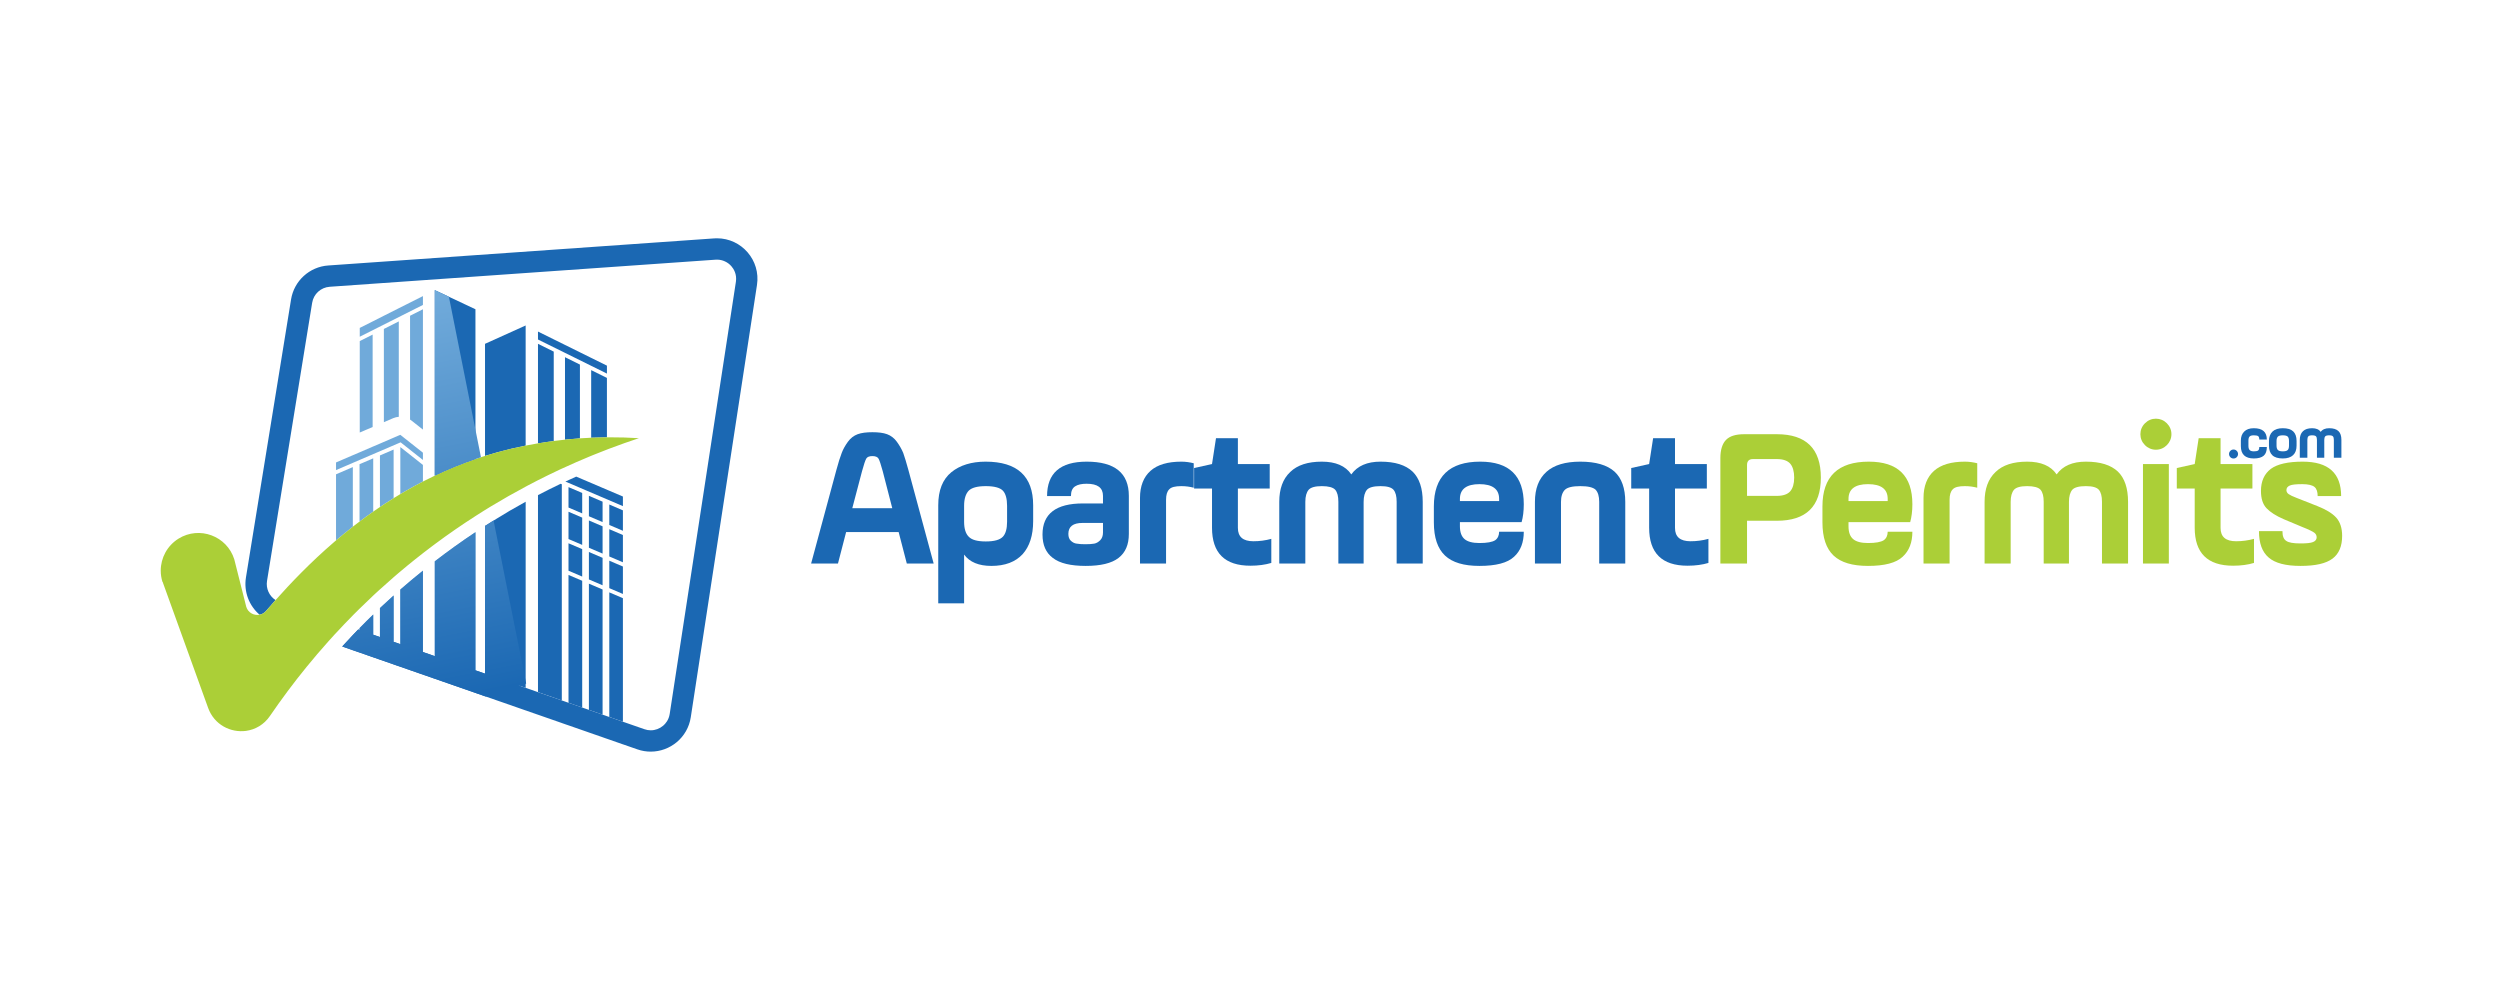 <?xml version="1.0" encoding="UTF-8" standalone="no"?>
<!DOCTYPE svg PUBLIC "-//W3C//DTD SVG 1.1//EN" "http://www.w3.org/Graphics/SVG/1.1/DTD/svg11.dtd">
<svg width="100%" height="100%" viewBox="0 0 2000 792" version="1.1" xmlns="http://www.w3.org/2000/svg" xmlns:xlink="http://www.w3.org/1999/xlink" xml:space="preserve" xmlns:serif="http://www.serif.com/" style="fill-rule:evenodd;clip-rule:evenodd;stroke-linejoin:round;stroke-miterlimit:2;">
    <g transform="matrix(1.23,0,0,1.23,-3476.09,-1307.13)">
        <path d="M3413.55,1357.28C3412.52,1354.82 3411.09,1352.36 3409.41,1350.03C3407.73,1347.7 3405.53,1346.02 3403.07,1345.12C3400.61,1344.21 3397.38,1343.82 3393.49,1343.82C3389.61,1343.82 3386.38,1344.21 3383.92,1345.12C3381.46,1346.02 3379.26,1347.7 3377.58,1350.03C3375.89,1352.36 3374.47,1354.82 3373.56,1357.28C3372.53,1359.87 3371.37,1363.62 3370.07,1368.41L3353.64,1429.23L3371.11,1429.23L3376.41,1408.78L3410.58,1408.78L3415.88,1429.23L3433.35,1429.23L3416.92,1368.41C3415.62,1363.62 3414.46,1359.87 3413.55,1357.28ZM3389.48,1361.03C3390.13,1359.87 3391.55,1359.35 3393.49,1359.35C3395.43,1359.35 3396.86,1359.87 3397.51,1361.03C3398.15,1362.2 3399.06,1364.91 3400.22,1369.18L3406.43,1393.26L3380.42,1393.26L3386.76,1369.18C3387.93,1364.91 3388.84,1362.2 3389.48,1361.03Z" style="fill:rgb(27,104,179);fill-rule:nonzero;"/>
        <path d="M3453.15,1455.11L3453.15,1423.41C3456.77,1428.33 3462.73,1430.78 3470.88,1430.78C3479.81,1430.78 3486.54,1428.19 3491.2,1423.15C3495.72,1418.1 3498.06,1410.98 3498.06,1401.67L3498.06,1391.31C3498.06,1372.42 3487.7,1362.97 3467.13,1362.97C3457.94,1362.97 3450.43,1365.3 3444.87,1369.83C3439.17,1374.49 3436.33,1381.61 3436.33,1391.31L3436.33,1455.11L3453.15,1455.11ZM3478.39,1411.76C3476.44,1413.83 3472.82,1414.87 3467.26,1414.87C3461.69,1414.87 3458.07,1413.83 3456.13,1411.76C3454.18,1409.82 3453.15,1406.58 3453.15,1402.06L3453.15,1391.7C3453.15,1387.17 3454.18,1383.94 3456.13,1381.87C3458.07,1379.93 3461.69,1378.89 3467.26,1378.89C3472.82,1378.89 3476.57,1379.93 3478.39,1381.87C3480.2,1383.81 3481.1,1387.17 3481.1,1391.7L3481.1,1402.06C3481.1,1406.58 3480.2,1409.82 3478.39,1411.76Z" style="fill:rgb(27,104,179);fill-rule:nonzero;"/>
        <path d="M3532.87,1362.97C3515.65,1362.97 3507.11,1370.48 3507.11,1385.36L3522.64,1385.36C3522.64,1382.26 3523.55,1380.18 3525.36,1379.02C3527.17,1377.86 3529.63,1377.34 3532.87,1377.34C3539.98,1377.34 3543.48,1379.93 3543.48,1385.23L3543.48,1390.15L3530.41,1390.15C3512.94,1390.15 3504.14,1396.88 3504.14,1410.34C3504.14,1417.19 3506.34,1422.24 3510.87,1425.61C3515.39,1429.1 3522.51,1430.78 3532.22,1430.78C3541.92,1430.78 3549.04,1429.1 3553.57,1425.61C3558.1,1422.11 3560.3,1416.94 3560.3,1409.95L3560.3,1385.23C3560.3,1370.35 3551.11,1362.97 3532.87,1362.97ZM3541.66,1414.09C3540.5,1415.25 3539.21,1416.03 3537.78,1416.29C3536.36,1416.55 3534.42,1416.68 3531.96,1416.68C3529.63,1416.68 3527.82,1416.55 3526.39,1416.29C3524.97,1416.16 3523.81,1415.51 3522.64,1414.48C3521.48,1413.44 3520.96,1411.89 3520.96,1409.95C3520.96,1405.16 3524.07,1402.83 3530.15,1402.83L3543.48,1402.83L3543.48,1409.04C3543.48,1411.24 3542.83,1412.92 3541.66,1414.09Z" style="fill:rgb(27,104,179);fill-rule:nonzero;"/>
        <path d="M3586.57,1380.96C3587.86,1379.54 3590.45,1378.89 3594.46,1378.89C3597.44,1378.89 3600.03,1379.28 3602.49,1379.93L3602.49,1364.01C3599.9,1363.36 3597.18,1362.97 3594.46,1362.97C3585.66,1362.97 3578.93,1364.91 3574.41,1368.93C3569.88,1372.94 3567.55,1378.89 3567.55,1386.53L3567.55,1429.23L3584.5,1429.23L3584.5,1387.82C3584.5,1384.58 3585.15,1382.38 3586.57,1380.96Z" style="fill:rgb(27,104,179);fill-rule:nonzero;"/>
        <path d="M3614.39,1380.44L3614.39,1405.94C3614.39,1422.37 3622.67,1430.65 3639.37,1430.65C3644.54,1430.65 3649.07,1430.01 3652.96,1428.84L3652.96,1413.18C3649.2,1414.22 3645.32,1414.74 3641.31,1414.74C3634.58,1414.74 3631.22,1411.89 3631.22,1406.07L3631.22,1380.44L3651.92,1380.44L3651.92,1364.53L3631.22,1364.53L3631.22,1347.7L3616.98,1347.7L3614.39,1364.53L3602.74,1367.11L3602.74,1380.44L3614.39,1380.44Z" style="fill:rgb(27,104,179);fill-rule:nonzero;"/>
        <path d="M3677.28,1381.22C3678.71,1379.67 3681.56,1378.89 3685.83,1378.89C3690.1,1378.89 3693.07,1379.67 3694.5,1381.22C3695.92,1382.9 3696.57,1385.49 3696.57,1389.11L3696.57,1429.23L3713,1429.23L3713,1389.11C3713,1385.49 3713.78,1382.9 3715.2,1381.22C3716.62,1379.67 3719.6,1378.89 3724,1378.89C3728.27,1378.89 3730.99,1379.67 3732.41,1381.22C3733.84,1382.9 3734.48,1385.49 3734.48,1389.11L3734.48,1429.23L3751.44,1429.23L3751.44,1389.11C3751.44,1380.31 3749.24,1373.71 3744.84,1369.44C3740.31,1365.17 3733.45,1362.97 3724,1362.97C3715.33,1362.97 3708.99,1365.69 3704.98,1371.26C3701.22,1365.69 3694.75,1362.97 3685.83,1362.97C3676.77,1362.97 3669.91,1365.17 3665.25,1369.7C3660.46,1374.23 3658.13,1380.7 3658.13,1389.11L3658.13,1429.23L3675.08,1429.23L3675.08,1389.11C3675.08,1385.49 3675.86,1382.9 3677.28,1381.22Z" style="fill:rgb(27,104,179);fill-rule:nonzero;"/>
        <path d="M3788.83,1362.97C3768.77,1362.97 3758.68,1372.68 3758.68,1392.09L3758.68,1402.44C3758.68,1412.41 3761.14,1419.53 3765.93,1424.05C3770.72,1428.58 3778.22,1430.78 3788.32,1430.78C3799.06,1430.78 3806.56,1428.84 3810.83,1424.83C3815.1,1420.95 3817.17,1415.51 3817.17,1408.53L3801.13,1408.53C3801.13,1410.98 3800.22,1412.92 3798.54,1414.09C3796.73,1415.25 3793.36,1415.9 3788.32,1415.9C3783.79,1415.9 3780.55,1415 3778.61,1413.31C3776.67,1411.63 3775.63,1408.91 3775.63,1405.03L3775.63,1402.31L3815.75,1402.31C3816.66,1399.08 3817.17,1395.2 3817.17,1390.67C3817.17,1372.16 3807.73,1362.97 3788.83,1362.97ZM3788.32,1377.6C3796.86,1377.6 3801.13,1380.83 3801.13,1387.17L3801.13,1388.6L3775.63,1388.6L3775.63,1387.17C3775.63,1380.83 3779.9,1377.6 3788.32,1377.6Z" style="fill:rgb(27,104,179);fill-rule:nonzero;"/>
        <path d="M3843.96,1381.22C3845.64,1379.67 3848.88,1378.89 3853.93,1378.89C3858.97,1378.89 3862.21,1379.67 3863.89,1381.22C3865.44,1382.9 3866.22,1385.49 3866.22,1389.11L3866.22,1429.23L3883.17,1429.23L3883.17,1389.11C3883.17,1380.31 3880.84,1373.71 3876.18,1369.44C3871.4,1365.17 3864.02,1362.97 3853.93,1362.97C3844.22,1362.97 3836.84,1365.17 3831.93,1369.57C3826.88,1374.1 3824.42,1380.57 3824.42,1389.11L3824.42,1429.23L3841.37,1429.23L3841.37,1389.11C3841.37,1385.49 3842.28,1382.9 3843.96,1381.22Z" style="fill:rgb(27,104,179);fill-rule:nonzero;"/>
        <path d="M3898.7,1380.44L3898.7,1405.94C3898.7,1422.37 3906.98,1430.65 3923.68,1430.65C3928.85,1430.65 3933.38,1430.01 3937.26,1428.84L3937.26,1413.18C3933.51,1414.22 3929.63,1414.74 3925.62,1414.74C3918.89,1414.74 3915.52,1411.89 3915.52,1406.07L3915.52,1380.44L3936.23,1380.44L3936.23,1364.53L3915.52,1364.53L3915.52,1347.7L3901.29,1347.7L3898.7,1364.53L3887.05,1367.11L3887.05,1380.44L3898.7,1380.44Z" style="fill:rgb(27,104,179);fill-rule:nonzero;"/>
        <path d="M3948.78,1348.74C3946.32,1351.2 3945.03,1355.21 3945.03,1360.64L3945.03,1429.23L3962.37,1429.23L3962.37,1401.41L3981.78,1401.41C4000.8,1401.41 4010.38,1392.09 4010.38,1373.33C4010.38,1354.56 4000.8,1345.12 3981.78,1345.12L3960.56,1345.12C3955.12,1345.12 3951.24,1346.28 3948.78,1348.74ZM3990.45,1364.27C3992.13,1366.21 3993.04,1369.31 3993.04,1373.33C3993.04,1377.34 3992.13,1380.31 3990.45,1382.26C3988.77,1384.2 3985.79,1385.23 3981.78,1385.23L3962.37,1385.23L3962.37,1365.17C3962.37,1362.59 3963.66,1361.29 3966.25,1361.29L3981.78,1361.29C3985.79,1361.29 3988.77,1362.33 3990.45,1364.27Z" style="fill:rgb(171,207,55);fill-rule:nonzero;"/>
        <path d="M4041.57,1362.97C4021.51,1362.97 4011.42,1372.68 4011.42,1392.09L4011.42,1402.44C4011.42,1412.41 4013.88,1419.53 4018.66,1424.05C4023.45,1428.58 4030.96,1430.78 4041.05,1430.78C4051.79,1430.78 4059.3,1428.84 4063.57,1424.83C4067.84,1420.95 4069.91,1415.51 4069.91,1408.53L4053.86,1408.53C4053.86,1410.98 4052.96,1412.92 4051.27,1414.09C4049.46,1415.25 4046.1,1415.9 4041.05,1415.9C4036.52,1415.9 4033.29,1415 4031.35,1413.31C4029.4,1411.63 4028.37,1408.91 4028.37,1405.03L4028.37,1402.31L4068.49,1402.31C4069.39,1399.08 4069.91,1395.2 4069.91,1390.67C4069.91,1372.16 4060.46,1362.97 4041.57,1362.97ZM4041.05,1377.6C4049.59,1377.6 4053.86,1380.83 4053.86,1387.17L4053.86,1388.6L4028.37,1388.6L4028.37,1387.17C4028.37,1380.83 4032.64,1377.6 4041.05,1377.6Z" style="fill:rgb(171,207,55);fill-rule:nonzero;"/>
        <path d="M4096.18,1380.96C4097.47,1379.54 4100.06,1378.89 4104.07,1378.89C4107.05,1378.89 4109.64,1379.28 4112.1,1379.93L4112.1,1364.01C4109.51,1363.36 4106.79,1362.97 4104.07,1362.97C4095.27,1362.97 4088.54,1364.91 4084.01,1368.93C4079.49,1372.94 4077.16,1378.89 4077.16,1386.53L4077.16,1429.23L4094.11,1429.23L4094.11,1387.82C4094.11,1384.58 4094.76,1382.38 4096.18,1380.96Z" style="fill:rgb(171,207,55);fill-rule:nonzero;"/>
        <path d="M4136.04,1381.22C4137.46,1379.67 4140.31,1378.89 4144.58,1378.89C4148.85,1378.89 4151.82,1379.67 4153.25,1381.22C4154.67,1382.9 4155.32,1385.49 4155.32,1389.11L4155.32,1429.23L4171.75,1429.23L4171.75,1389.11C4171.75,1385.49 4172.53,1382.9 4173.95,1381.22C4175.38,1379.67 4178.35,1378.89 4182.75,1378.89C4187.02,1378.89 4189.74,1379.67 4191.16,1381.22C4192.59,1382.9 4193.23,1385.49 4193.23,1389.11L4193.23,1429.23L4210.19,1429.23L4210.19,1389.11C4210.19,1380.31 4207.99,1373.71 4203.59,1369.44C4199.06,1365.17 4192.2,1362.97 4182.75,1362.97C4174.08,1362.97 4167.74,1365.69 4163.73,1371.26C4159.98,1365.69 4153.51,1362.97 4144.58,1362.97C4135.52,1362.97 4128.66,1365.17 4124,1369.7C4119.21,1374.23 4116.88,1380.7 4116.88,1389.11L4116.88,1429.23L4133.84,1429.23L4133.84,1389.11C4133.84,1385.49 4134.61,1382.9 4136.04,1381.22Z" style="fill:rgb(171,207,55);fill-rule:nonzero;"/>
        <path d="M4236.72,1429.23L4236.72,1364.53L4219.89,1364.53L4219.89,1429.23L4236.72,1429.23ZM4228.3,1355.21C4231.02,1355.21 4233.48,1354.17 4235.42,1352.23C4237.36,1350.29 4238.4,1347.83 4238.4,1345.12C4238.4,1342.4 4237.36,1339.94 4235.42,1338C4233.48,1336.06 4231.02,1335.02 4228.3,1335.02C4225.59,1335.02 4223.13,1336.06 4221.19,1338C4219.24,1339.94 4218.21,1342.4 4218.21,1345.12C4218.21,1347.83 4219.24,1350.29 4221.19,1352.23C4223.13,1354.17 4225.59,1355.21 4228.3,1355.21Z" style="fill:rgb(171,207,55);fill-rule:nonzero;"/>
        <path d="M4253.54,1380.44L4253.54,1405.94C4253.54,1422.37 4261.82,1430.65 4278.51,1430.65C4283.69,1430.65 4288.22,1430.01 4292.1,1428.84L4292.1,1413.18C4288.35,1414.22 4284.47,1414.74 4280.45,1414.74C4273.73,1414.74 4270.36,1411.89 4270.36,1406.07L4270.36,1380.44L4291.07,1380.44L4291.07,1364.53L4270.36,1364.53L4270.36,1347.7L4256.12,1347.7L4253.54,1364.53L4241.89,1367.11L4241.89,1380.44L4253.54,1380.44Z" style="fill:rgb(171,207,55);fill-rule:nonzero;"/>
        <path d="M4301.68,1425.35C4305.82,1428.97 4312.68,1430.78 4322.38,1430.78C4332.09,1430.78 4338.94,1429.23 4343.22,1426C4347.36,1422.89 4349.43,1417.97 4349.43,1411.24C4349.43,1406.2 4348.13,1402.18 4345.55,1399.34C4342.96,1396.49 4338.82,1394.03 4333.25,1391.83L4319.79,1386.53C4317.33,1385.62 4315.52,1384.71 4314.62,1384.07C4313.71,1383.42 4313.19,1382.51 4313.19,1381.48C4313.19,1380.06 4313.97,1379.15 4315.39,1378.5C4316.82,1377.86 4319.53,1377.6 4323.55,1377.6C4327.3,1377.6 4330.02,1378.24 4331.44,1379.41C4332.86,1380.57 4333.51,1382.64 4333.51,1385.36L4348.78,1385.36C4348.78,1370.48 4340.5,1362.97 4323.81,1362.97C4314.23,1362.97 4307.37,1364.53 4303.1,1367.63C4298.83,1370.87 4296.63,1375.65 4296.63,1382C4296.63,1386.91 4297.79,1390.67 4300.25,1393.26C4302.71,1395.84 4306.33,1398.17 4311.38,1400.37L4323.42,1405.42C4327.69,1407.1 4330.27,1408.4 4331.31,1409.17C4332.35,1409.95 4332.86,1410.98 4332.86,1412.15C4332.86,1413.57 4332.09,1414.61 4330.53,1415.25C4328.98,1415.9 4326.26,1416.16 4322.38,1416.16C4317.72,1416.16 4314.62,1415.64 4313.06,1414.48C4311.38,1413.44 4310.61,1411.37 4310.61,1408.14L4295.34,1408.14C4295.34,1416.03 4297.4,1421.73 4301.68,1425.35Z" style="fill:rgb(171,207,55);fill-rule:nonzero;"/>
        <path d="M4278.79,1360.93C4279.58,1360.93 4280.3,1360.63 4280.86,1360.07C4281.42,1359.5 4281.72,1358.79 4281.72,1358C4281.72,1357.21 4281.42,1356.5 4280.86,1355.94C4280.3,1355.37 4279.58,1355.07 4278.79,1355.07C4278.01,1355.07 4277.29,1355.37 4276.73,1355.94C4276.17,1356.5 4275.87,1357.21 4275.87,1358C4275.87,1358.79 4276.17,1359.5 4276.73,1360.07C4277.29,1360.63 4278.01,1360.93 4278.79,1360.93Z" style="fill:rgb(27,104,179);fill-rule:nonzero;"/>
        <path d="M4292.01,1360.89C4294.9,1360.89 4297.04,1360.29 4298.43,1359.09C4299.78,1357.92 4300.45,1356.05 4300.45,1353.46L4295.54,1353.46C4295.54,1354.58 4295.27,1355.34 4294.79,1355.71C4294.26,1356.09 4293.32,1356.27 4292.01,1356.27C4290.77,1356.27 4289.91,1356.01 4289.34,1355.49C4288.78,1354.96 4288.48,1354.02 4288.48,1352.71L4288.48,1349.33C4288.48,1347.98 4288.74,1347.04 4289.31,1346.55C4289.83,1346.06 4290.73,1345.84 4292.01,1345.84C4293.36,1345.84 4294.3,1346.03 4294.79,1346.36C4295.27,1346.7 4295.54,1347.45 4295.54,1348.58L4300.45,1348.58C4300.45,1343.66 4297.64,1341.22 4292.01,1341.22C4289.27,1341.22 4287.2,1341.93 4285.74,1343.4C4284.27,1344.86 4283.56,1346.81 4283.56,1349.25L4283.56,1352.86C4283.56,1358.23 4286.38,1360.89 4292.01,1360.89Z" style="fill:rgb(27,104,179);fill-rule:nonzero;"/>
        <path d="M4314.08,1355.37C4313.52,1355.97 4312.47,1356.27 4310.85,1356.27C4309.24,1356.27 4308.19,1355.97 4307.62,1355.37C4307.06,1354.81 4306.76,1353.87 4306.76,1352.56L4306.76,1349.55C4306.76,1348.24 4307.06,1347.3 4307.62,1346.7C4308.19,1346.14 4309.24,1345.84 4310.85,1345.84C4312.47,1345.84 4313.52,1346.14 4314.08,1346.7C4314.61,1347.3 4314.87,1348.24 4314.87,1349.55L4314.87,1352.56C4314.87,1353.87 4314.61,1354.81 4314.08,1355.37ZM4317.53,1358.75C4319.03,1357.33 4319.79,1355.26 4319.79,1352.56L4319.79,1349.55C4319.79,1346.74 4319.07,1344.67 4317.61,1343.29C4316.14,1341.9 4313.89,1341.22 4310.85,1341.22C4307.92,1341.22 4305.71,1341.93 4304.17,1343.36C4302.63,1344.83 4301.84,1346.89 4301.84,1349.55L4301.84,1352.56C4301.84,1355.37 4302.59,1357.44 4304.06,1358.83C4305.52,1360.21 4307.81,1360.89 4310.85,1360.89C4313.78,1360.89 4315.99,1360.18 4317.53,1358.75Z" style="fill:rgb(27,104,179);fill-rule:nonzero;"/>
        <path d="M4327.44,1346.51C4327.86,1346.06 4328.68,1345.84 4329.92,1345.84C4331.16,1345.84 4332.02,1346.06 4332.44,1346.51C4332.85,1347 4333.04,1347.75 4333.04,1348.8L4333.04,1360.44L4337.81,1360.44L4337.81,1348.8C4337.81,1347.75 4338.03,1347 4338.44,1346.51C4338.86,1346.06 4339.72,1345.84 4341,1345.84C4342.23,1345.84 4343.02,1346.06 4343.44,1346.51C4343.85,1347 4344.04,1347.75 4344.04,1348.8L4344.04,1360.44L4348.95,1360.44L4348.95,1348.8C4348.95,1346.25 4348.32,1344.34 4347.04,1343.1C4345.73,1341.86 4343.74,1341.22 4341,1341.22C4338.48,1341.22 4336.64,1342.01 4335.48,1343.62C4334.39,1342.01 4332.51,1341.22 4329.92,1341.22C4327.29,1341.22 4325.31,1341.86 4323.95,1343.17C4322.56,1344.49 4321.89,1346.36 4321.89,1348.8L4321.89,1360.44L4326.81,1360.44L4326.81,1348.8C4326.81,1347.75 4327.03,1347 4327.44,1346.51Z" style="fill:rgb(27,104,179);fill-rule:nonzero;"/>
    </g>
    <g transform="matrix(1.23,0,0,1.23,-4369.63,-985.751)">
        <path d="M4044.89,986.774L4001.83,1267.92C3999.8,1281.18 3988.37,1290.29 3975.79,1290.29C3972.92,1290.29 3969.99,1289.83 3967.09,1288.81L3958.96,1285.98L3958.33,1285.76L3957.69,1285.55L3948.83,1282.45L3947.56,1282.01L3945.73,1281.38L3945.09,1281.15L3944.48,1280.93L3935.56,1277.83L3934.3,1277.38L3932.48,1276.75L3931.22,1276.31L3922.3,1273.2L3921.67,1272.98L3921.03,1272.77L3919.2,1272.13L3918.58,1271.92L3917.95,1271.68L3902.45,1266.28L3901.19,1265.85L3880.64,1258.68L3878.83,1258.05L3877.01,1257.42L3868.39,1254.42L3868.01,1254.29L3867.38,1254.07L3866.75,1253.84L3863.03,1252.55L3862.41,1252.32L3861.78,1252.1L3835.33,1242.89L3834.7,1242.67L3834.08,1242.46L3812.47,1234.92L3811.66,1234.64L3809.82,1234.01L3809.19,1233.79L3808.56,1233.56L3799.66,1230.46L3798.39,1230.02L3796.56,1229.37L3795.29,1228.94L3786.39,1225.83L3785.13,1225.39L3783.3,1224.76L3782.03,1224.33L3775.13,1221.91C3777.41,1219.41 3779.71,1216.94 3782.03,1214.49C3782.25,1214.28 3782.45,1214.04 3782.66,1213.83C3782.88,1213.61 3783.08,1213.39 3783.3,1213.16C3783.91,1212.53 3784.51,1211.89 3785.13,1211.26L3785.54,1210.84L3785.76,1210.91L3786.39,1211.13L3795.29,1214.24L3796.56,1214.68L3798.39,1215.31L3799.03,1215.53L3799.66,1215.76L3808.56,1218.86L3809.82,1219.29L3811.66,1219.94L3812.92,1220.38L3827.62,1225.49L3828.25,1225.73L3828.89,1225.94L3834.08,1227.76L3834.7,1227.97L3835.33,1228.19L3861.78,1237.41L3862.41,1237.62L3863.03,1237.84L3866.75,1239.14L3868.01,1239.57L3890.44,1247.39L3894.44,1248.79L3895.06,1249L3895.69,1249.22L3901.19,1251.15L3902.45,1251.59L3917.95,1256.99L3919.2,1257.42L3921.03,1258.07L3921.67,1258.29L3922.3,1258.5L3931.22,1261.6L3932.48,1262.05L3934.3,1262.68L3935.56,1263.12L3944.48,1266.23L3945.09,1266.45L3945.73,1266.67L3947.56,1267.32L3948.83,1267.75L3957.69,1270.83L3958.33,1271.07L3958.96,1271.28L3971.66,1275.7C3973.01,1276.18 3974.41,1276.42 3975.79,1276.42C3978.71,1276.42 3981.55,1275.37 3983.84,1273.45C3985.45,1272.08 3987.52,1269.65 3988.12,1265.8L4031.18,984.674C4031.93,979.742 4029.71,976.276 4028.31,974.66C4027.13,973.277 4025.68,972.177 4024.06,971.444C4022.46,970.694 4020.7,970.294 4018.88,970.294C4018.58,970.294 4018.26,970.311 4017.96,970.327L3842.17,982.658L3767.93,987.874L3767.02,987.94C3761.2,988.34 3756.5,992.64 3755.57,998.388L3752.45,1017.57L3726.22,1179.23C3725.41,1184.23 3727.67,1189.07 3731.76,1191.73L3731.77,1191.73C3731.22,1192.35 3730.67,1192.97 3730.14,1193.57C3728.54,1195.38 3727.01,1197.13 3725.57,1198.8C3724.41,1200.15 3722.94,1200.95 3721.39,1201.25C3714.58,1195.41 3711.01,1186.32 3712.51,1177.02L3732.17,1055.86L3741.85,996.172C3743.82,984.091 3753.83,974.943 3766.03,974.093L4017,956.48C4017.63,956.43 4018.26,956.414 4018.88,956.414C4034.86,956.414 4047.36,970.694 4044.89,986.774Z" style="fill:rgb(27,104,179);fill-rule:nonzero;"/>
        <path d="M3861.78,1147.57L3861.78,1237.41L3835.33,1228.19L3835.33,1166.52C3843.98,1159.86 3852.8,1153.54 3861.78,1147.57Z" style="fill:rgb(112,170,218);fill-rule:nonzero;"/>
        <path d="M3861.78,1002.57L3861.78,1100.02C3852.55,1103.18 3843.73,1106.82 3835.35,1110.8L3835.33,1110.82L3835.33,990.124L3844.52,994.439L3861.78,1002.57Z" style="fill:rgb(27,104,179);fill-rule:nonzero;"/>
        <path d="M3894.44,1127.75L3894.44,1248.79L3890.44,1247.39L3868.01,1239.57L3868.01,1143.49C3869.86,1142.31 3871.71,1141.13 3873.58,1139.98C3880.43,1135.69 3887.37,1131.63 3894.44,1127.75Z" style="fill:rgb(27,104,179);fill-rule:nonzero;"/>
        <path d="M3894.43,1013.11L3868,1025.05L3868,1097.97C3873.63,1096.21 3879.41,1094.62 3885.34,1093.23C3888.4,1092.51 3891.43,1091.86 3894.43,1091.26L3894.43,1013.11Z" style="fill:rgb(27,104,179);fill-rule:nonzero;"/>
        <path d="M3827.62,1172.59L3827.62,1225.49L3812.92,1220.38L3812.92,1184.88C3817.72,1180.68 3822.64,1176.59 3827.62,1172.59Z" style="fill:rgb(112,170,218);fill-rule:nonzero;"/>
        <path d="M3808.56,1188.73L3808.56,1218.86L3799.66,1215.76L3799.66,1196.91C3802.59,1194.15 3805.56,1191.42 3808.56,1188.73Z" style="fill:rgb(112,170,218);fill-rule:nonzero;"/>
        <path d="M3795.29,1201.1L3795.29,1214.24L3786.39,1211.13L3786.39,1209.96C3789.31,1206.96 3792.29,1204.01 3795.29,1201.1Z" style="fill:rgb(112,170,218);fill-rule:nonzero;"/>
        <path d="M3827.62,994.006L3827.62,999.755L3786.53,1020.43L3786.53,1014.7L3794.91,1010.49L3802.22,1006.79L3811.92,1001.9L3819.25,998.222L3827.62,994.006Z" style="fill:rgb(112,170,218);fill-rule:nonzero;"/>
        <path d="M3827.62,1002.57L3827.62,1080.84L3820.24,1075.01C3819.92,1074.76 3819.59,1074.52 3819.25,1074.31L3819.25,1006.79L3827.62,1002.57Z" style="fill:rgb(112,170,218);fill-rule:nonzero;"/>
        <path d="M3811.92,1010.47L3811.92,1072.51C3810.69,1072.61 3809.46,1072.91 3808.27,1073.41L3802.22,1076.01L3802.22,1015.37L3811.92,1010.47Z" style="fill:rgb(112,170,218);fill-rule:nonzero;"/>
        <path d="M3794.91,1019.05L3794.91,1079.16L3790.84,1080.9C3790.78,1080.92 3790.71,1080.95 3790.64,1080.97L3786.53,1082.74L3786.53,1023.27L3794.91,1019.05Z" style="fill:rgb(112,170,218);fill-rule:nonzero;"/>
        <path d="M3917.95,1116.38L3917.45,1116.17L3917.21,1116.07C3912.24,1118.44 3907.32,1120.9 3902.45,1123.45L3902.45,1251.58L3917.95,1256.99L3917.95,1116.38Z" style="fill:rgb(27,104,179);fill-rule:nonzero;"/>
        <path d="M3931.21,1122.05L3930.72,1121.84L3922.3,1118.25L3922.3,1131.53L3931.21,1135.34L3931.21,1122.05Z" style="fill:rgb(27,104,179);fill-rule:nonzero;"/>
        <path d="M3944.47,1127.71L3941.98,1126.65L3935.57,1123.91L3935.57,1137.2L3944.47,1141L3944.47,1127.71Z" style="fill:rgb(27,104,179);fill-rule:nonzero;"/>
        <path d="M3948.83,1129.58L3948.83,1142.87L3957.69,1146.65L3957.69,1133.36L3949.11,1129.69L3948.83,1129.58Z" style="fill:rgb(27,104,179);fill-rule:nonzero;"/>
        <path d="M3948.83,1145.61L3948.83,1163.36L3957.69,1167.14L3957.69,1149.4L3948.83,1145.61Z" style="fill:rgb(27,104,179);fill-rule:nonzero;"/>
        <path d="M3944.47,1161.49L3944.47,1143.75L3935.57,1139.94L3935.57,1157.69L3944.47,1161.49Z" style="fill:rgb(27,104,179);fill-rule:nonzero;"/>
        <path d="M3931.21,1155.83L3931.21,1138.08L3922.3,1134.27L3922.3,1152.02L3931.21,1155.83Z" style="fill:rgb(27,104,179);fill-rule:nonzero;"/>
        <path d="M3957.69,1187.75L3957.69,1169.89L3953.15,1167.95L3948.83,1166.1L3948.83,1183.96L3957.69,1187.75Z" style="fill:rgb(27,104,179);fill-rule:nonzero;"/>
        <path d="M3944.47,1182.1L3944.47,1164.24L3935.57,1160.44L3935.57,1178.29L3944.47,1182.1Z" style="fill:rgb(27,104,179);fill-rule:nonzero;"/>
        <path d="M3931.21,1176.43L3931.21,1158.58L3922.3,1154.77L3922.3,1172.62L3931.21,1176.43Z" style="fill:rgb(27,104,179);fill-rule:nonzero;"/>
        <path d="M3931.21,1180.53L3931.21,1180.54L3931.21,1179.17L3922.3,1175.37L3922.3,1258.5L3931.21,1261.61L3931.21,1180.53Z" style="fill:rgb(27,104,179);fill-rule:nonzero;"/>
        <path d="M3944.47,1266.23L3944.47,1184.84L3935.57,1181.04L3935.57,1263.12L3944.47,1266.23Z" style="fill:rgb(27,104,179);fill-rule:nonzero;"/>
        <path d="M3948.83,1186.7L3948.83,1267.75L3957.69,1270.84L3957.69,1190.49L3948.83,1186.7Z" style="fill:rgb(27,104,179);fill-rule:nonzero;"/>
        <path d="M3937.05,1034.18L3929.73,1030.56L3920.03,1025.76L3912.7,1022.14L3902.45,1017.07L3902.45,1022.24L3947.3,1044.41L3947.3,1039.24L3937.05,1034.18Z" style="fill:rgb(27,104,179);fill-rule:nonzero;"/>
        <path d="M3957.69,1130.62L3957.69,1124.37L3948.83,1120.59L3944.47,1118.73L3935.57,1114.93L3931.21,1113.07L3927.32,1111.41C3924.96,1112.46 3922.62,1113.54 3920.28,1114.63L3957.69,1130.62Z" style="fill:rgb(27,104,179);fill-rule:nonzero;"/>
        <path d="M3902.45,1089.79C3905.92,1089.21 3909.33,1088.7 3912.7,1088.25L3912.7,1030.12L3902.45,1025.05L3902.45,1089.79Z" style="fill:rgb(27,104,179);fill-rule:nonzero;"/>
        <path d="M3920.02,1087.39C3923.31,1087.05 3926.55,1086.77 3929.73,1086.55L3929.73,1038.54L3920.02,1033.74L3920.02,1087.39Z" style="fill:rgb(27,104,179);fill-rule:nonzero;"/>
        <path d="M3937.05,1086.13C3940.54,1085.98 3943.96,1085.89 3947.29,1085.86L3947.29,1047.22L3937.05,1042.16L3937.05,1086.13Z" style="fill:rgb(27,104,179);fill-rule:nonzero;"/>
        <path d="M3827.62,1103.82L3827.62,1114.63C3823.82,1116.6 3820.12,1118.61 3816.51,1120.7C3815.31,1121.38 3814.11,1122.08 3812.92,1122.8L3812.92,1092.19L3813.36,1092.54L3826.97,1103.3L3827.62,1103.82Z" style="fill:rgb(112,170,218);fill-rule:nonzero;"/>
        <path d="M3808.56,1093.82L3808.56,1125.45C3807.97,1125.81 3807.39,1126.18 3806.82,1126.56C3804.39,1128.06 3802.01,1129.63 3799.66,1131.21L3799.66,1097.65L3800.16,1097.43L3808.56,1093.82Z" style="fill:rgb(112,170,218);fill-rule:nonzero;"/>
        <path d="M3795.29,1099.52L3795.29,1134.19C3792.24,1136.31 3789.28,1138.48 3786.39,1140.66L3786.39,1103.35L3786.68,1103.22L3786.89,1103.13L3789.66,1101.95L3795.29,1099.52Z" style="fill:rgb(112,170,218);fill-rule:nonzero;"/>
        <path d="M3782.03,1105.22L3782.03,1143.99C3780.13,1145.47 3778.28,1146.94 3776.46,1148.44C3774.63,1149.92 3772.85,1151.41 3771.1,1152.91L3771.1,1109.92L3771.6,1109.7L3782.03,1105.22Z" style="fill:rgb(112,170,218);fill-rule:nonzero;"/>
        <path d="M3827.62,1095.87L3827.62,1100.6L3813.11,1089.12L3771.1,1107.17L3771.1,1102.2L3782.03,1097.5L3786.39,1095.64L3795.29,1091.8L3795.39,1091.77L3799.66,1089.94L3808.56,1086.1L3811.92,1084.65L3812.41,1084.45L3812.92,1084.24L3813.19,1084.45L3815.61,1086.37L3822.44,1091.77L3827.62,1095.87Z" style="fill:rgb(112,170,218);fill-rule:nonzero;"/>
        <path d="M3968.09,1086.42C3962.06,1088.42 3955.53,1090.7 3948.56,1093.35C3948.34,1093.44 3948.14,1093.52 3947.93,1093.59C3947.73,1093.67 3947.51,1093.75 3947.3,1093.84C3944.6,1094.87 3941.81,1095.97 3938.98,1097.12C3938.46,1097.32 3937.95,1097.53 3937.43,1097.75C3936.93,1097.95 3936.41,1098.17 3935.9,1098.38C3930.22,1100.73 3924.3,1103.3 3918.2,1106.13C3917.93,1106.25 3917.68,1106.37 3917.42,1106.48C3917.17,1106.6 3916.92,1106.72 3916.65,1106.83C3914.39,1107.9 3912.07,1109 3909.75,1110.13C3909.5,1110.25 3909.25,1110.38 3909,1110.5C3908.75,1110.62 3908.5,1110.75 3908.25,1110.87C3908,1110.98 3907.75,1111.12 3907.52,1111.23C3907.27,1111.35 3907.02,1111.48 3906.77,1111.6C3905.34,1112.32 3903.9,1113.03 3902.45,1113.76C3902.25,1113.86 3902.04,1113.98 3901.82,1114.08C3901.62,1114.2 3901.4,1114.3 3901.19,1114.41C3899.37,1115.35 3897.54,1116.3 3895.71,1117.26C3895.49,1117.38 3895.27,1117.5 3895.07,1117.61C3894.86,1117.71 3894.64,1117.83 3894.44,1117.95C3887.04,1121.88 3879.46,1126.18 3871.76,1130.84C3870.51,1131.61 3869.26,1132.36 3868.01,1133.14L3866.75,1133.93C3865.51,1134.71 3864.28,1135.49 3863.05,1136.28C3862.83,1136.41 3862.61,1136.54 3862.41,1136.68C3862.2,1136.81 3861.98,1136.94 3861.78,1137.09C3853.06,1142.68 3844.23,1148.74 3835.35,1155.36C3835.13,1155.52 3834.92,1155.67 3834.72,1155.84C3834.5,1155.99 3834.28,1156.16 3834.08,1156.31C3832.35,1157.61 3830.62,1158.92 3828.89,1160.26C3828.67,1160.42 3828.45,1160.57 3828.25,1160.74C3828.04,1160.91 3827.84,1161.07 3827.62,1161.24C3825.97,1162.52 3824.3,1163.82 3822.65,1165.15C3819.32,1167.8 3816.09,1170.45 3812.92,1173.14C3812.71,1173.32 3812.51,1173.49 3812.29,1173.67C3812.09,1173.85 3811.87,1174.04 3811.66,1174.2L3809.82,1175.77L3809.19,1176.32C3808.99,1176.49 3808.77,1176.69 3808.57,1176.85C3805.52,1179.48 3802.56,1182.12 3799.66,1184.77C3799.44,1184.95 3799.24,1185.15 3799.03,1185.33C3798.81,1185.53 3798.61,1185.73 3798.39,1185.92C3797.78,1186.48 3797.18,1187.03 3796.56,1187.6C3796.36,1187.8 3796.14,1188 3795.93,1188.18C3795.73,1188.38 3795.51,1188.58 3795.29,1188.78C3792.26,1191.63 3789.28,1194.48 3786.39,1197.33C3786.18,1197.53 3785.96,1197.75 3785.76,1197.95L3785.13,1198.58C3784.51,1199.18 3783.91,1199.8 3783.3,1200.4C3783.1,1200.61 3782.88,1200.83 3782.66,1201.03C3782.46,1201.25 3782.25,1201.46 3782.03,1201.68C3780.08,1203.65 3778.16,1205.63 3776.28,1207.6C3774.51,1209.45 3772.8,1211.28 3771.1,1213.13C3770.9,1213.34 3770.68,1213.58 3770.46,1213.79C3770.25,1214.03 3770.05,1214.26 3769.83,1214.49C3768.53,1215.91 3767.27,1217.31 3766,1218.73C3756.17,1229.72 3747.4,1240.57 3739.64,1250.97C3735.54,1256.47 3731.71,1261.85 3728.14,1267.07C3724.24,1272.8 3718.53,1275.96 3712.56,1276.8C3702.56,1278.13 3691.9,1272.83 3687.93,1261.9C3678.18,1234.89 3668.44,1207.88 3658.67,1180.87C3658.55,1180.55 3658.45,1180.22 3658.35,1179.9C3658.3,1179.9 3658.27,1179.92 3658.22,1179.92C3657.45,1177.5 3657.09,1175.02 3657.09,1172.57C3657.09,1164.3 3661.29,1156.36 3668.64,1151.77C3682.22,1143.33 3700.15,1149.97 3704.93,1165.24L3710.29,1186.5L3712.71,1196.11C3713.94,1200.03 3717.84,1201.95 3721.39,1201.25C3722.94,1200.95 3724.41,1200.15 3725.57,1198.8C3727.01,1197.13 3728.54,1195.38 3730.14,1193.57C3730.67,1192.95 3731.21,1192.35 3731.76,1191.73L3731.77,1191.73L3731.77,1191.72C3741.54,1180.75 3754.22,1167.42 3769.83,1153.99C3770.05,1153.81 3770.25,1153.62 3770.46,1153.44C3770.68,1153.27 3770.9,1153.09 3771.1,1152.91C3772.85,1151.41 3774.63,1149.92 3776.46,1148.44C3778.28,1146.94 3780.13,1145.47 3782.03,1143.99C3782.25,1143.83 3782.46,1143.66 3782.66,1143.49C3782.88,1143.33 3783.1,1143.18 3783.3,1143.01C3783.91,1142.54 3784.51,1142.08 3785.13,1141.61C3785.34,1141.44 3785.54,1141.29 3785.76,1141.13C3785.96,1140.98 3786.18,1140.81 3786.39,1140.66C3789.28,1138.48 3792.24,1136.31 3795.29,1134.19C3795.51,1134.04 3795.73,1133.89 3795.93,1133.74C3796.14,1133.59 3796.36,1133.46 3796.56,1133.31C3797.18,1132.89 3797.78,1132.48 3798.39,1132.06C3798.61,1131.91 3798.81,1131.78 3799.03,1131.63C3799.24,1131.48 3799.44,1131.34 3799.66,1131.21C3802.01,1129.63 3804.39,1128.06 3806.82,1126.56C3807.39,1126.18 3807.97,1125.81 3808.56,1125.45L3808.57,1125.45L3809.19,1125.05C3809.41,1124.93 3809.62,1124.8 3809.82,1124.66C3810.44,1124.3 3811.04,1123.91 3811.66,1123.55C3811.87,1123.41 3812.09,1123.3 3812.29,1123.16C3812.51,1123.05 3812.71,1122.91 3812.92,1122.8C3814.11,1122.08 3815.31,1121.38 3816.51,1120.7C3820.12,1118.61 3823.82,1116.58 3827.62,1114.63C3827.84,1114.51 3828.04,1114.41 3828.25,1114.3C3828.45,1114.2 3828.67,1114.1 3828.89,1113.98C3830.6,1113.11 3832.34,1112.25 3834.08,1111.42C3834.28,1111.32 3834.5,1111.22 3834.72,1111.1C3834.92,1111 3835.12,1110.9 3835.33,1110.82L3835.33,1110.8L3835.35,1110.8C3843.73,1106.82 3852.55,1103.18 3861.78,1100.02C3861.98,1099.93 3862.2,1099.87 3862.41,1099.8C3862.61,1099.73 3862.83,1099.65 3863.05,1099.58C3863.81,1099.32 3864.58,1099.07 3865.36,1098.82C3865.83,1098.65 3866.28,1098.5 3866.75,1098.35C3866.96,1098.3 3867.18,1098.23 3867.38,1098.17C3867.59,1098.1 3867.79,1098.03 3868.01,1097.97C3869.49,1097.5 3870.96,1097.07 3872.46,1096.63C3873.48,1096.32 3874.49,1096.04 3875.53,1095.75C3876.23,1095.55 3876.94,1095.35 3877.66,1095.17C3878.74,1094.87 3879.83,1094.59 3880.93,1094.3C3882.39,1093.94 3883.86,1093.57 3885.34,1093.22C3888.41,1092.5 3891.44,1091.85 3894.44,1091.25C3894.66,1091.22 3894.86,1091.19 3895.07,1091.14C3895.27,1091.09 3895.49,1091.05 3895.71,1091C3897.54,1090.65 3899.37,1090.32 3901.19,1090C3901.4,1089.97 3901.62,1089.94 3901.82,1089.9C3902.04,1089.85 3902.25,1089.82 3902.45,1089.79C3905.92,1089.2 3909.34,1088.69 3912.7,1088.25C3912.92,1088.22 3913.14,1088.2 3913.34,1088.17C3913.55,1088.14 3913.75,1088.1 3913.97,1088.09C3915.59,1087.89 3917.18,1087.69 3918.77,1087.52C3918.98,1087.5 3919.18,1087.47 3919.4,1087.45C3919.62,1087.44 3919.8,1087.4 3920.02,1087.39L3920.03,1087.39C3921.67,1087.22 3923.3,1087.07 3924.92,1086.92C3926.53,1086.79 3928.13,1086.65 3929.73,1086.54C3929.95,1086.54 3930.15,1086.52 3930.37,1086.5C3930.58,1086.49 3930.78,1086.47 3931,1086.45C3932.61,1086.35 3934.21,1086.25 3935.8,1086.19C3936.01,1086.17 3936.21,1086.17 3936.43,1086.15C3936.63,1086.15 3936.85,1086.14 3937.05,1086.12C3940.55,1085.97 3943.96,1085.89 3947.3,1085.85L3948.56,1085.85C3955.43,1085.82 3961.96,1086.04 3968.09,1086.42Z" style="fill:rgb(171,207,55);fill-rule:nonzero;"/>
        <path d="M3865.36,1098.82C3864.58,1099.07 3863.81,1099.32 3863.05,1099.58C3862.83,1099.65 3862.61,1099.73 3862.41,1099.8C3862.2,1099.87 3861.98,1099.93 3861.78,1100.02C3852.55,1103.18 3843.73,1106.82 3835.35,1110.8L3835.33,1110.8L3835.33,990.124L3844.52,994.439L3861.78,1080.89L3865.36,1098.82Z" style="fill:url(#_Linear1);"/>
        <path d="M3894.76,1246.02L3894.44,1246.12L3890.44,1247.39L3868.39,1254.42L3868.01,1254.29L3867.38,1254.07L3866.75,1253.84L3863.03,1252.55L3862.41,1252.32L3861.78,1252.1L3835.33,1242.89L3834.7,1242.67L3834.08,1242.46L3812.47,1234.92L3811.66,1234.64L3809.82,1234.01L3809.19,1233.79L3808.56,1233.56L3799.66,1230.46L3798.39,1230.02L3796.56,1229.37L3795.29,1228.94L3786.39,1225.83L3785.13,1225.39L3783.3,1224.76L3782.03,1224.33L3775.13,1221.91C3777.41,1219.41 3779.71,1216.94 3782.03,1214.49C3782.25,1214.28 3782.45,1214.04 3782.66,1213.83C3782.88,1213.61 3783.08,1213.39 3783.3,1213.16C3783.91,1212.53 3784.51,1211.89 3785.13,1211.26L3785.54,1210.84L3785.76,1210.91L3786.39,1211.13L3786.39,1209.96C3789.31,1206.96 3792.29,1204.01 3795.29,1201.1L3795.29,1214.24L3796.56,1214.68L3798.39,1215.31L3799.03,1215.53L3799.66,1215.76L3799.66,1196.91C3802.59,1194.15 3805.56,1191.42 3808.56,1188.73L3808.56,1218.86L3809.82,1219.29L3811.66,1219.94L3812.92,1220.38L3812.92,1184.88C3817.72,1180.68 3822.64,1176.59 3827.62,1172.59L3827.62,1225.49L3828.25,1225.73L3828.89,1225.94L3834.08,1227.76L3834.7,1227.97L3835.33,1228.19L3835.33,1166.52C3843.98,1159.86 3852.8,1153.54 3861.78,1147.57L3861.78,1237.41L3862.41,1237.62L3863.03,1237.84L3866.75,1239.14L3868.01,1239.57L3868.01,1143.49C3869.86,1142.31 3871.71,1141.13 3873.58,1139.98L3894.44,1244.44L3894.76,1246.02Z" style="fill:url(#_Linear2);"/>
    </g>
    <defs>
        <linearGradient id="_Linear1" x1="0" y1="0" x2="1" y2="0" gradientUnits="userSpaceOnUse" gradientTransform="matrix(-49.402,-252.301,252.301,-49.402,3878.67,1249.47)"><stop offset="0" style="stop-color:rgb(27,104,179);stop-opacity:1"/><stop offset="1" style="stop-color:rgb(112,170,218);stop-opacity:1"/></linearGradient>
        <linearGradient id="_Linear2" x1="0" y1="0" x2="1" y2="0" gradientUnits="userSpaceOnUse" gradientTransform="matrix(-49.402,-252.301,252.301,-49.402,3839.48,1257.14)"><stop offset="0" style="stop-color:rgb(27,104,179);stop-opacity:1"/><stop offset="1" style="stop-color:rgb(112,170,218);stop-opacity:1"/></linearGradient>
    </defs>
</svg>

